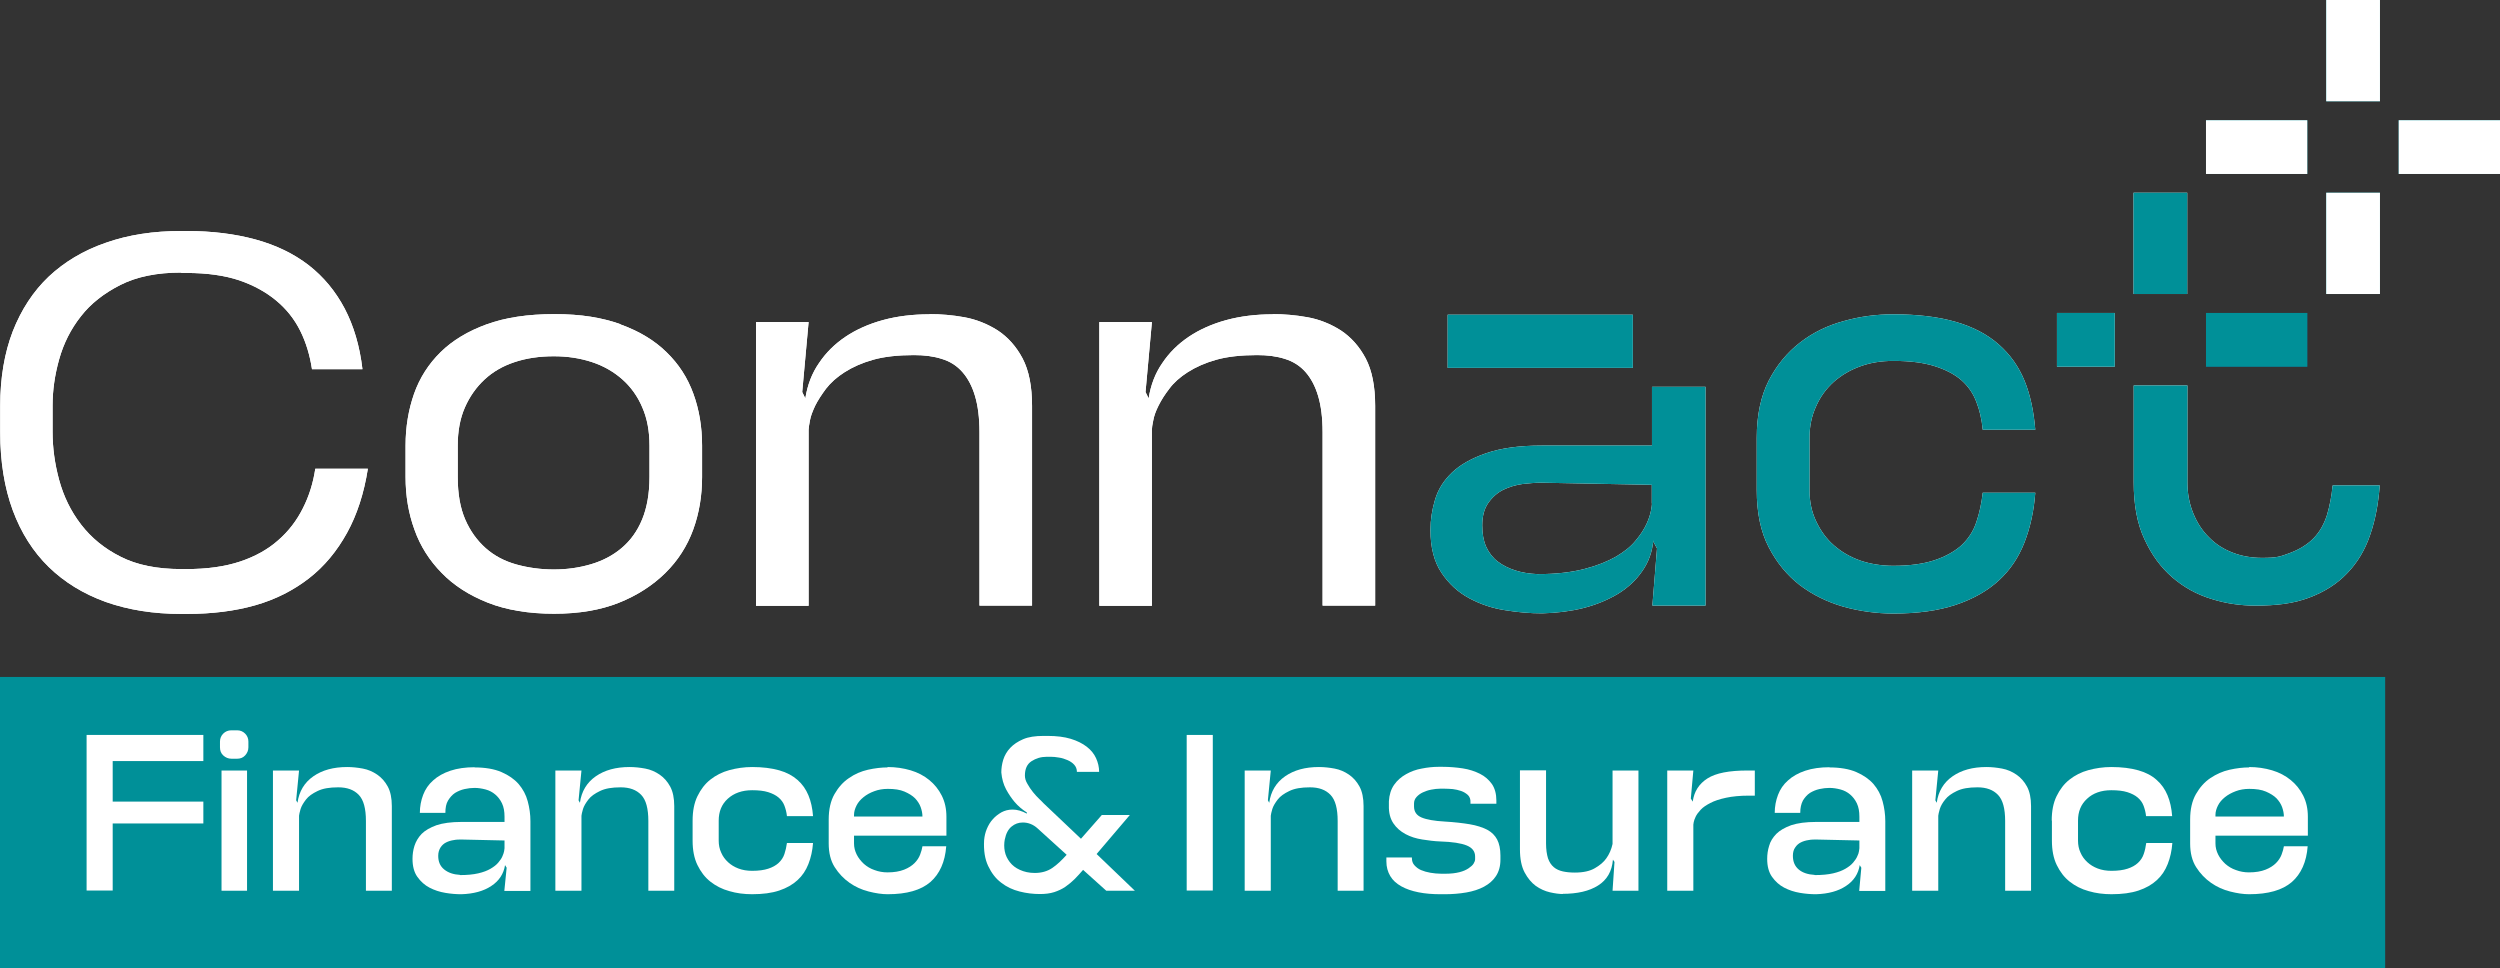 <?xml version="1.0" encoding="UTF-8"?>
<svg id="Livello_2" data-name="Livello 2" xmlns="http://www.w3.org/2000/svg" viewBox="0 0 129.33 50.1">
  <rect x="0" y="0" width="129.33" height="50.1" fill="#333333" stroke="none"/>
  <defs>
    <style>
      .cls-1 {
        fill: #fff;
      }

      .cls-2 {
        fill: #04abb6;
      }

      .cls-3 {
        fill: #ffffff;
      }

      .cls-4 {
        fill: #009098;
      }

      .cls-5 {
        fill: #214d7e;
      }
    </style>
  </defs>
  <g id="FINACNE">
    <g>
      <rect class="cls-4" x="0" y="35.02" width="123.39" height="15.08"/>
      <g>
        <path class="cls-3" d="M5.83,46.07h-1.35v-8.05h6.04v1.35h-4.69v2.1h4.69v1.13h-4.69v3.48Z"/>
        <path class="cls-3" d="M12.27,39.25h-.3c-.16,0-.3-.06-.42-.17s-.17-.25-.17-.42v-.3c0-.16.06-.3.17-.41s.25-.17.42-.17h.3c.16,0,.3.06.41.17s.17.25.17.41v.3c0,.16-.06.3-.17.42s-.25.17-.41.17ZM12.78,46.08h-1.32v-6.22h1.32v6.22Z"/>
        <path class="cls-3" d="M17.97,39.68c.26,0,.53.03.8.08.27.05.52.16.74.31s.41.36.55.62.21.6.21,1.01v4.38h-1.34v-3.61c0-.64-.12-1.09-.37-1.35-.25-.26-.6-.39-1.06-.39s-.8.06-1.07.19c-.27.13-.47.27-.6.44s-.23.33-.28.49-.07.28-.08.35v3.88h-1.35v-6.22h1.35l-.15,1.54.07.13c.08-.59.36-1.05.82-1.37.46-.32,1.04-.48,1.75-.48Z"/>
        <path class="cls-3" d="M24.54,39.7c.56,0,1.03.08,1.4.24.37.16.67.37.89.62.22.26.38.55.47.89.09.33.14.68.14,1.03v3.61h-1.35l.12-1.2-.08-.13v-.02c-.07.46-.31.83-.71,1.09-.4.27-.92.41-1.55.43h-.01c-.25,0-.53-.02-.82-.07-.3-.05-.57-.14-.82-.27s-.46-.32-.63-.56c-.17-.24-.25-.55-.25-.93,0-.22.03-.45.1-.67s.19-.43.37-.62c.18-.18.44-.33.77-.45.33-.11.76-.17,1.29-.17h2.23v-.27c0-.27-.04-.5-.13-.69-.09-.19-.21-.34-.35-.46s-.31-.21-.5-.26-.38-.08-.57-.08c-.17,0-.34.02-.52.06-.18.04-.34.11-.49.2-.15.1-.26.23-.36.39s-.14.38-.14.64h-1.32c0-.33.06-.64.17-.93s.28-.54.52-.75c.23-.21.53-.38.89-.5.36-.12.78-.18,1.26-.18ZM23.79,45.27c.38,0,.69-.03.95-.09s.47-.14.64-.24c.17-.1.3-.2.4-.32s.17-.22.21-.32c.05-.1.07-.19.09-.27.01-.08.02-.13.02-.15v-.4l-2.23-.05c-.12,0-.26,0-.4.03-.14.02-.27.06-.39.12-.12.06-.22.15-.29.26s-.12.25-.12.43c0,.31.1.54.31.71s.48.26.82.28Z"/>
        <path class="cls-3" d="M32.58,39.68c.26,0,.53.03.8.08.27.05.52.16.74.31s.41.36.55.62.21.6.21,1.01v4.38h-1.34v-3.61c0-.64-.12-1.09-.37-1.35-.25-.26-.6-.39-1.06-.39s-.8.06-1.07.19c-.27.13-.47.27-.6.44s-.23.33-.28.49-.07.28-.08.35v3.88h-1.35v-6.22h1.35l-.15,1.54.07.13c.08-.59.36-1.05.82-1.37.46-.32,1.04-.48,1.75-.48Z"/>
        <path class="cls-3" d="M35.83,42.45c0-.49.08-.91.25-1.26s.39-.64.67-.86.61-.39.98-.49c.37-.1.77-.16,1.18-.16.54,0,1.01.06,1.4.17.39.11.7.28.95.5.25.22.43.48.56.79.13.31.21.67.24,1.08h-1.35c-.02-.2-.07-.38-.13-.54s-.16-.3-.3-.42-.32-.21-.54-.28-.5-.1-.83-.1c-.52,0-.94.15-1.26.44s-.47.67-.47,1.13v1.04c0,.22.04.43.13.62.08.19.2.35.35.49.15.14.33.25.54.33.21.08.45.12.71.12.34,0,.62-.04.83-.11.22-.07.4-.17.54-.3s.24-.28.3-.46.1-.36.13-.57h1.35c-.03.4-.11.76-.24,1.09-.13.33-.31.6-.56.83-.25.23-.56.41-.95.54-.39.13-.85.19-1.4.19-.42,0-.81-.05-1.18-.16-.37-.1-.7-.27-.98-.49-.28-.22-.5-.51-.67-.86s-.25-.77-.25-1.26v-1.04Z"/>
        <path class="cls-3" d="M45.91,39.68c.43,0,.83.06,1.2.17s.69.28.96.5.49.49.65.81c.16.32.24.68.24,1.09v.98h-4.78v.4c0,.21.05.4.14.58.09.18.22.34.37.48.16.14.34.25.55.32.21.08.44.12.67.12.35,0,.63-.05.86-.14.23-.09.41-.21.54-.34.13-.13.23-.28.29-.44.06-.16.1-.3.12-.43h1.23c-.06.81-.34,1.43-.82,1.85-.49.42-1.22.63-2.21.63-.3,0-.63-.05-.98-.14-.36-.09-.69-.24-.99-.45-.3-.21-.56-.48-.77-.81-.21-.33-.31-.74-.31-1.23v-1.23c0-.53.1-.97.3-1.32s.45-.63.75-.83c.3-.21.63-.35.98-.43.36-.08.7-.12,1.02-.12ZM44.17,42.24h3.55c0-.15-.03-.31-.09-.48s-.16-.32-.29-.46c-.14-.14-.32-.25-.55-.35s-.52-.14-.86-.14c-.25,0-.49.04-.7.12-.22.08-.4.18-.56.31-.16.13-.28.27-.36.43-.08.16-.13.32-.13.49v.08Z"/>
        <path class="cls-3" d="M58.7,46.08h-1.47l-1.2-1.08c-.14.16-.28.32-.43.47-.15.15-.31.28-.48.4s-.37.21-.58.28c-.22.07-.46.1-.74.1-.35,0-.7-.04-1.05-.13-.36-.09-.68-.24-.96-.46-.28-.21-.5-.5-.67-.86-.17-.36-.24-.8-.21-1.34.02-.2.06-.39.14-.58.08-.19.18-.36.31-.5.13-.15.28-.26.45-.36.17-.09.36-.14.57-.14.24,0,.48.07.74.21v-.06c-.24-.15-.45-.33-.63-.54-.15-.18-.3-.39-.44-.65-.14-.26-.22-.55-.25-.88,0-.21.03-.43.1-.66.07-.22.19-.43.36-.61.17-.18.39-.33.67-.45s.63-.17,1.05-.17h.22c.46,0,.86.05,1.19.15.33.1.61.24.83.41.22.17.38.37.48.59.1.22.16.46.16.71h-1.15c0-.15-.05-.27-.14-.37s-.21-.18-.35-.24-.29-.11-.44-.13c-.16-.03-.3-.04-.42-.04h-.21c-.3,0-.56.08-.79.23-.23.15-.34.4-.34.74,0,.14.04.28.13.43.08.15.18.29.29.43.11.13.21.25.32.35.1.1.18.17.22.22l1.94,1.84,1.08-1.23h1.45l-1.72,2.02,1.98,1.9ZM51.98,43.42c-.04.21-.04.42,0,.62.04.21.13.39.26.56.13.17.3.3.52.4s.47.16.77.16c.36,0,.66-.09.91-.26s.49-.4.74-.68l-1.51-1.37c-.22-.2-.48-.3-.76-.3-.22,0-.41.07-.58.21-.17.14-.29.36-.35.67Z"/>
        <path class="cls-3" d="M62.74,46.07h-1.35v-8.05h1.35v8.05Z"/>
        <path class="cls-3" d="M68.24,39.68c.26,0,.53.03.8.08.27.05.52.16.74.31s.41.36.55.62.21.6.21,1.01v4.38h-1.34v-3.61c0-.64-.12-1.09-.37-1.35-.25-.26-.6-.39-1.06-.39s-.8.06-1.07.19c-.27.13-.47.27-.6.44s-.23.33-.28.49-.07.28-.08.35v3.88h-1.35v-6.22h1.35l-.15,1.54.07.13c.08-.59.36-1.05.82-1.37.46-.32,1.04-.48,1.75-.48Z"/>
        <path class="cls-3" d="M77.41,41.42v.16h-1.34v-.08c.01-.15-.04-.28-.13-.37-.1-.09-.21-.16-.35-.21-.14-.05-.29-.08-.44-.1-.16-.01-.3-.02-.43-.02h-.22c-.15,0-.3.02-.46.05-.16.03-.3.08-.43.14-.13.06-.24.14-.33.24-.09.1-.13.21-.13.34v.15c0,.27.13.46.39.57s.66.18,1.19.21c.51.03.94.08,1.3.14.36.06.66.16.9.28.24.13.41.3.52.51s.17.49.17.83v.21c0,.34-.08.62-.23.85s-.36.41-.62.55c-.26.14-.57.24-.92.3-.35.06-.72.09-1.11.09h-.22c-.41,0-.79-.03-1.14-.1-.35-.07-.64-.17-.89-.31-.25-.14-.44-.31-.57-.53-.13-.22-.2-.47-.2-.76v-.2h1.32v.03c0,.15.04.27.13.37s.2.19.34.25.31.11.49.14c.18.03.37.05.56.05h.22c.28,0,.52-.03.72-.08.2-.05.35-.12.47-.2.12-.08.21-.16.26-.24.05-.08.08-.16.08-.23v-.14c0-.26-.14-.45-.43-.57s-.75-.19-1.38-.21c-.29-.01-.6-.05-.92-.1-.32-.05-.61-.14-.87-.28s-.47-.32-.63-.56-.24-.54-.23-.92v-.22c.02-.34.11-.62.27-.85s.37-.41.62-.55c.25-.14.52-.24.81-.29.3-.06.58-.09.86-.09h.23c.35,0,.7.03,1.03.08.33.05.63.15.89.28.26.13.46.31.62.53.15.22.23.51.23.85Z"/>
        <path class="cls-3" d="M80.87,46.25c-.2,0-.43-.03-.69-.09-.26-.06-.5-.17-.73-.33-.23-.17-.42-.4-.58-.7-.16-.3-.24-.7-.24-1.19v-4.09h1.35v3.78c0,.32.04.57.1.77.07.2.17.35.3.46s.29.18.47.22c.18.04.39.06.62.06.44,0,.79-.08,1.04-.23.26-.15.46-.32.59-.51.15-.21.26-.46.32-.74v-3.8h1.34v6.22h-1.34l.1-1.49-.08-.12c-.05.61-.31,1.05-.77,1.34-.46.29-1.07.43-1.84.43Z"/>
        <path class="cls-3" d="M87.57,41.46c.07-.51.32-.91.76-1.19s1.13-.41,2.07-.41h.38v1.3h-.3c-.47,0-.87.04-1.19.11-.33.07-.6.16-.81.27s-.38.22-.5.35c-.12.13-.21.25-.26.36s-.09.21-.1.28c-.01.08-.02.12-.02.13v3.42h-1.35v-6.22h1.35l-.13,1.45.08.13s0,.02.01.02Z"/>
        <path class="cls-3" d="M94.63,39.7c.56,0,1.03.08,1.4.24.37.16.67.37.89.62.22.26.38.55.47.89.09.33.14.68.14,1.03v3.61h-1.35l.11-1.2-.08-.13v-.02c-.07.46-.31.83-.71,1.09-.4.27-.92.41-1.55.43h-.01c-.25,0-.53-.02-.82-.07-.3-.05-.57-.14-.82-.27-.25-.13-.46-.32-.63-.56s-.25-.55-.25-.93c0-.22.03-.45.1-.67.06-.23.19-.43.37-.62.18-.18.44-.33.77-.45.33-.11.76-.17,1.29-.17h2.24v-.27c0-.27-.04-.5-.13-.69-.09-.19-.21-.34-.35-.46s-.31-.21-.5-.26-.38-.08-.57-.08c-.17,0-.34.02-.52.06-.18.04-.34.11-.49.2-.15.1-.26.23-.36.39-.09.17-.14.38-.14.64h-1.32c0-.33.06-.64.17-.93s.28-.54.52-.75c.23-.21.53-.38.89-.5.36-.12.78-.18,1.26-.18ZM93.88,45.27c.38,0,.69-.03.95-.09.26-.06.47-.14.64-.24.17-.1.3-.2.4-.32s.17-.22.21-.32c.05-.1.08-.19.09-.27.01-.08.02-.13.02-.15v-.4l-2.24-.05c-.12,0-.25,0-.4.03-.14.02-.27.06-.39.12s-.22.15-.29.26c-.08.11-.12.25-.12.43,0,.31.1.54.3.71s.48.26.82.28Z"/>
        <path class="cls-3" d="M102.77,39.68c.26,0,.53.03.8.08s.52.16.74.31.41.36.55.62c.14.26.21.6.21,1.01v4.38h-1.34v-3.61c0-.64-.12-1.09-.37-1.35-.25-.26-.6-.39-1.06-.39s-.8.06-1.07.19c-.27.13-.47.27-.6.44-.14.17-.23.33-.28.49-.05.16-.07.28-.08.35v3.88h-1.35v-6.22h1.35l-.15,1.54.07.13c.08-.59.36-1.05.82-1.37.46-.32,1.04-.48,1.75-.48Z"/>
        <path class="cls-3" d="M106.14,42.45c0-.49.08-.91.25-1.26.17-.35.39-.64.67-.86s.61-.39.98-.49c.37-.1.77-.16,1.18-.16.55,0,1.01.06,1.4.17s.71.28.95.5c.25.22.43.48.56.79.13.31.21.67.24,1.08h-1.35c-.02-.2-.07-.38-.13-.54-.06-.16-.16-.3-.3-.42-.14-.12-.32-.21-.54-.28-.22-.07-.5-.1-.83-.1-.52,0-.94.15-1.25.44-.32.29-.47.67-.47,1.13v1.04c0,.22.04.43.13.62.08.19.2.35.35.49.15.14.33.25.54.33.21.08.45.12.71.12.34,0,.62-.04.83-.11.22-.07.4-.17.54-.3.14-.13.24-.28.3-.46.06-.17.1-.36.13-.57h1.35c-.03.4-.11.76-.24,1.09-.13.33-.31.6-.56.83-.25.23-.56.41-.95.54-.39.13-.85.19-1.4.19-.41,0-.81-.05-1.18-.16-.37-.1-.7-.27-.98-.49-.28-.22-.5-.51-.67-.86-.17-.35-.25-.77-.25-1.26v-1.04Z"/>
        <path class="cls-3" d="M116.34,39.68c.43,0,.83.06,1.2.17.37.11.69.28.96.5s.49.49.65.81c.16.32.24.68.24,1.09v.98h-4.78v.4c0,.21.05.4.14.58.09.18.22.34.37.48.16.14.34.25.55.32.21.08.44.12.67.12.35,0,.63-.05.86-.14.23-.09.41-.21.54-.34.13-.13.23-.28.29-.44.06-.16.1-.3.12-.43h1.23c-.06.81-.34,1.43-.82,1.85-.49.42-1.22.63-2.21.63-.3,0-.63-.05-.98-.14-.36-.09-.69-.24-.99-.45-.3-.21-.56-.48-.77-.81-.21-.33-.31-.74-.31-1.23v-1.23c0-.53.1-.97.3-1.32.2-.35.45-.63.75-.83s.63-.35.99-.43c.36-.08.7-.12,1.02-.12ZM114.6,42.24h3.55c0-.15-.03-.31-.09-.48s-.16-.32-.29-.46c-.14-.14-.32-.25-.55-.35s-.52-.14-.86-.14c-.25,0-.49.04-.7.12-.21.08-.4.18-.56.31-.16.13-.28.27-.36.43-.08.16-.13.32-.13.49v.08Z"/>
      </g>
    </g>
    <g>
      <g>
        <path class="cls-1" d="M9.38,14.1c-1.25,0-2.3.21-3.15.64-.85.43-1.54.97-2.05,1.63-.52.66-.89,1.4-1.12,2.22-.23.82-.34,1.61-.34,2.39v1.36c0,.82.11,1.64.34,2.49.23.84.6,1.61,1.13,2.3.53.69,1.21,1.25,2.05,1.67.84.43,1.89.64,3.14.64h.27c1.07,0,1.99-.13,2.77-.39.78-.26,1.44-.63,1.97-1.1.54-.47.96-1.02,1.28-1.66.32-.63.53-1.31.64-2.04h2.72c-.2,1.27-.56,2.38-1.08,3.32-.52.94-1.17,1.73-1.97,2.35-.8.62-1.72,1.09-2.77,1.39-1.05.3-2.24.45-3.56.45h-.27c-1.45,0-2.75-.21-3.91-.62-1.16-.42-2.14-1.02-2.95-1.81-.81-.79-1.43-1.77-1.86-2.93-.43-1.17-.65-2.51-.65-4.04v-1.36c0-1.45.22-2.74.65-3.86.44-1.12,1.06-2.07,1.86-2.83.81-.76,1.79-1.35,2.95-1.75,1.16-.41,2.46-.61,3.91-.61h.27c1.32,0,2.51.15,3.57.44,1.06.29,1.97.73,2.75,1.33.77.6,1.39,1.35,1.86,2.24.47.9.78,1.94.92,3.14h-2.61c-.11-.72-.31-1.39-.61-1.99-.3-.6-.71-1.12-1.24-1.56-.53-.44-1.16-.79-1.92-1.05-.75-.25-1.66-.38-2.73-.38h-.27Z"/>
        <path class="cls-1" d="M32.09,16.78c.97.35,1.77.83,2.39,1.44.63.61,1.09,1.32,1.39,2.15.3.82.45,1.72.45,2.68v1.63c0,.96-.15,1.87-.46,2.72-.31.85-.79,1.6-1.44,2.24-.65.64-1.45,1.16-2.4,1.54-.95.38-2.07.57-3.36.57s-2.46-.19-3.42-.57c-.96-.38-1.76-.89-2.39-1.54-.63-.64-1.11-1.39-1.41-2.24-.31-.85-.46-1.76-.46-2.72v-1.63c0-.96.15-1.85.44-2.68.29-.82.75-1.54,1.37-2.15.62-.61,1.42-1.09,2.38-1.44.96-.35,2.13-.53,3.51-.53s2.47.18,3.44.53M24.07,26.88c.26.6.62,1.09,1.06,1.48.44.39.97.67,1.58.84.61.17,1.26.26,1.94.26s1.31-.09,1.92-.27c.61-.18,1.14-.46,1.59-.84.45-.38.81-.87,1.06-1.48.25-.61.38-1.34.38-2.19v-1.63c0-.74-.12-1.4-.37-1.97-.24-.57-.59-1.06-1.03-1.45s-.97-.7-1.58-.9c-.61-.2-1.26-.3-1.97-.3-.74,0-1.42.1-2.02.3-.61.2-1.13.5-1.56.9s-.77.88-1.02,1.45c-.25.57-.37,1.23-.37,1.97v1.63c0,.87.13,1.6.39,2.2"/>
        <path class="cls-1" d="M48.09,16.25c.58,0,1.18.05,1.79.16.61.11,1.19.34,1.73.68.53.35.96.83,1.29,1.45.33.63.49,1.45.49,2.46v10.33h-2.72v-8.97c0-.74-.08-1.37-.23-1.87-.15-.51-.37-.92-.65-1.24-.28-.32-.63-.55-1.06-.68-.43-.14-.91-.2-1.45-.2-.83,0-1.54.08-2.11.24-.57.16-1.06.38-1.47.64-.41.26-.73.55-.97.86-.23.31-.42.6-.56.88-.13.28-.23.53-.27.76-.04.23-.07.39-.07.48v9.11h-2.72v-14.68h2.72l-.33,3.62.16.33c.11-.69.34-1.3.71-1.83.36-.54.82-.99,1.37-1.36.55-.37,1.2-.66,1.93-.86.73-.2,1.54-.3,2.4-.3"/>
        <path class="cls-1" d="M65.84,16.25c.58,0,1.18.05,1.79.16.62.11,1.19.34,1.73.68.53.35.96.83,1.29,1.45.33.63.49,1.45.49,2.46v10.33h-2.72v-8.97c0-.74-.08-1.37-.23-1.87-.15-.51-.37-.92-.65-1.24-.28-.32-.64-.55-1.06-.68-.43-.14-.91-.2-1.45-.2-.83,0-1.54.08-2.11.24-.57.16-1.06.38-1.47.64-.41.26-.73.55-.96.86-.24.31-.42.6-.56.88-.14.28-.23.53-.27.76-.05.23-.07.39-.07.48v9.11h-2.72v-14.68h2.72l-.33,3.62.16.33c.11-.69.34-1.3.71-1.83.36-.54.82-.99,1.37-1.36.55-.37,1.2-.66,1.93-.86.73-.2,1.54-.3,2.41-.3"/>
        <path class="cls-1" d="M90.88,22.64c0-1.16.21-2.14.62-2.95.42-.81.96-1.46,1.62-1.97.66-.51,1.41-.88,2.26-1.11.84-.24,1.7-.35,2.57-.35,1.25,0,2.32.13,3.22.39.9.26,1.64.65,2.23,1.17.59.52,1.03,1.14,1.33,1.87.3.73.48,1.58.56,2.54h-2.72c-.05-.53-.16-1.01-.33-1.44-.16-.43-.42-.81-.77-1.12-.36-.31-.82-.55-1.39-.73-.57-.18-1.28-.27-2.13-.27-.62,0-1.19.09-1.71.28-.53.19-.98.46-1.37.8-.39.35-.7.77-.92,1.27-.23.5-.34,1.04-.34,1.62v2.72c0,.58.11,1.12.34,1.6.23.49.53.91.92,1.25.39.34.85.61,1.37.79.53.18,1.1.27,1.71.27.85,0,1.56-.1,2.13-.29.57-.19,1.03-.45,1.39-.77.35-.33.61-.72.77-1.2.16-.47.27-.98.33-1.52h2.72c-.07.94-.26,1.8-.56,2.57-.3.77-.74,1.43-1.33,1.97-.59.54-1.33.96-2.23,1.26-.9.3-1.97.45-3.22.45-.87,0-1.73-.12-2.57-.35-.84-.24-1.59-.61-2.26-1.11-.66-.51-1.2-1.16-1.62-1.97-.42-.81-.62-1.79-.62-2.95v-2.72Z"/>
        <path class="cls-1" d="M120.67,25.12c-.05.54-.15,1.05-.29,1.52-.15.47-.37.87-.69,1.2-.32.33-.73.58-1.23.77-.51.19-.68.25-1.44.25-.55,0-1.06-.09-1.52-.27-.47-.18-.88-.44-1.22-.79-.35-.34-.62-.76-.82-1.25-.2-.49-.3-1.02-.3-1.6v-5.01h-2.78v5.01c0,1.16.18,2.15.56,2.95.37.81.85,1.46,1.44,1.97.59.51,1.26.88,2.01,1.11.75.24,1.51.35,2.29.35,1.11,0,1.97-.11,2.77-.41.8-.3,1.46-.72,1.98-1.27.52-.54.92-1.2,1.18-1.97.27-.77.43-1.63.5-2.57h-2.42Z"/>
      </g>
      <rect class="cls-5" x="114.12" y="16.19" width="5.24" height="2.78"/>
      <rect class="cls-1" x="106.41" y="16.19" width="2.99" height="2.78"/>
      <rect class="cls-1" x="110.37" y="9.97" width="2.78" height="5.24"/>
      <rect class="cls-5" x="113.15" y="18.97" width="0" height="0"/>
      <rect class="cls-5" x="113.15" y="16.19" width="0" height="0"/>
      <rect class="cls-1" x="110.36" y="16.19" width="0" height="0"/>
      <rect class="cls-1" x="110.36" y="18.97" width="0" height="0"/>
      <rect class="cls-1" x="74.89" y="16.28" width="9.58" height="2.75"/>
      <path class="cls-1" d="M85.46,20.02v3.03h-5.71c-1.14,0-2.09.13-2.85.39-.76.26-1.36.6-1.78,1-.43.41-.72.87-.88,1.4-.16.53-.24,1.05-.24,1.58,0,.91.19,1.64.57,2.21.38.57.86,1.01,1.44,1.32.58.31,1.2.52,1.87.62.67.11,1.29.16,1.88.16h.03c.76-.02,1.47-.11,2.14-.28.66-.17,1.25-.42,1.77-.73.52-.32.94-.71,1.26-1.18.33-.47.52-1,.57-1.6v.08l.19.35-.24,2.96h2.75v-4.88h0v-6.44h-2.75ZM85.46,26.05c0,.06-.02.18-.05.36-.04.2-.11.43-.23.69-.12.26-.3.55-.56.86-.25.31-.6.59-1.03.84-.44.25-.98.47-1.65.64s-1.45.26-2.38.26h-.03c-.42-.02-.8-.08-1.14-.19-.34-.11-.65-.26-.91-.46-.26-.2-.46-.46-.6-.77-.14-.32-.2-.68-.2-1.1,0-.47.1-.86.31-1.16.21-.3.47-.53.77-.68.31-.15.64-.25.99-.3.35-.04.68-.07.99-.07l5.71.11v.97Z"/>
      <rect class="cls-2" x="120.34" width="2.78" height="5.24"/>
      <rect class="cls-2" x="114.12" y="6.22" width="5.24" height="2.78"/>
      <rect class="cls-2" x="120.34" y="9.97" width="2.78" height="5.24"/>
      <rect class="cls-2" x="124.09" y="6.22" width="5.24" height="2.78"/>
      <rect class="cls-2" x="120.33" y="9" width="0" height="0"/>
      <rect class="cls-2" x="123.12" y="9" width="0" height="0"/>
      <rect class="cls-2" x="123.12" y="6.21" width="0" height="0"/>
      <rect class="cls-2" x="120.33" y="6.21" width="0" height="0"/>
      <g>
        <path class="cls-1" d="M9.38,14.1c-1.25,0-2.3.21-3.15.64-.85.43-1.54.97-2.05,1.63-.52.66-.89,1.4-1.12,2.22-.23.82-.34,1.61-.34,2.39v1.36c0,.82.11,1.64.34,2.49.23.84.6,1.61,1.13,2.3.53.69,1.21,1.25,2.05,1.67.84.43,1.89.64,3.14.64h.27c1.07,0,1.99-.13,2.77-.39.78-.26,1.44-.63,1.97-1.1.54-.47.96-1.02,1.28-1.66.32-.63.53-1.31.64-2.04h2.72c-.2,1.27-.56,2.38-1.08,3.32-.52.94-1.17,1.73-1.97,2.35-.8.62-1.72,1.09-2.77,1.39-1.05.3-2.24.45-3.56.45h-.27c-1.45,0-2.75-.21-3.91-.62-1.16-.42-2.14-1.02-2.95-1.81-.81-.79-1.43-1.77-1.86-2.93-.43-1.17-.65-2.51-.65-4.04v-1.36c0-1.45.22-2.74.65-3.86.44-1.12,1.06-2.07,1.86-2.83.81-.76,1.79-1.35,2.95-1.75,1.16-.41,2.46-.61,3.91-.61h.27c1.32,0,2.51.15,3.57.44,1.06.29,1.97.73,2.75,1.33.77.6,1.39,1.35,1.86,2.24.47.9.78,1.94.92,3.14h-2.61c-.11-.72-.31-1.39-.61-1.99-.3-.6-.71-1.12-1.24-1.56-.53-.44-1.16-.79-1.92-1.05-.75-.25-1.66-.38-2.73-.38h-.27Z"/>
        <path class="cls-1" d="M32.09,16.78c.97.35,1.77.83,2.39,1.44.63.61,1.09,1.32,1.39,2.15.3.82.45,1.72.45,2.68v1.63c0,.96-.15,1.87-.46,2.72-.31.85-.79,1.6-1.44,2.24-.65.64-1.45,1.16-2.4,1.54-.95.38-2.07.57-3.36.57s-2.46-.19-3.42-.57c-.96-.38-1.76-.89-2.39-1.54-.63-.64-1.11-1.39-1.41-2.24-.31-.85-.46-1.76-.46-2.72v-1.63c0-.96.15-1.85.44-2.68.29-.82.75-1.54,1.37-2.15.62-.61,1.42-1.09,2.38-1.44.96-.35,2.13-.53,3.51-.53s2.47.18,3.44.53M24.07,26.88c.26.6.62,1.09,1.06,1.48.44.39.97.67,1.58.84.61.17,1.26.26,1.94.26s1.31-.09,1.92-.27c.61-.18,1.14-.46,1.59-.84.45-.38.81-.87,1.06-1.48.25-.61.38-1.34.38-2.19v-1.63c0-.74-.12-1.4-.37-1.97-.24-.57-.59-1.06-1.03-1.45s-.97-.7-1.58-.9c-.61-.2-1.26-.3-1.97-.3-.74,0-1.42.1-2.02.3-.61.2-1.13.5-1.56.9s-.77.88-1.02,1.45c-.25.57-.37,1.23-.37,1.97v1.63c0,.87.13,1.6.39,2.2"/>
        <path class="cls-1" d="M48.09,16.25c.58,0,1.18.05,1.79.16.61.11,1.19.34,1.73.68.53.35.96.83,1.29,1.45.33.63.49,1.45.49,2.46v10.33h-2.72v-8.97c0-.74-.08-1.37-.23-1.87-.15-.51-.37-.92-.65-1.24-.28-.32-.63-.55-1.06-.68-.43-.14-.91-.2-1.45-.2-.83,0-1.54.08-2.11.24-.57.16-1.06.38-1.47.64-.41.26-.73.55-.97.86-.23.31-.42.6-.56.88-.13.28-.23.53-.27.76-.04.23-.07.39-.07.48v9.11h-2.72v-14.68h2.72l-.33,3.62.16.33c.11-.69.34-1.3.71-1.83.36-.54.82-.99,1.37-1.36.55-.37,1.2-.66,1.93-.86.73-.2,1.54-.3,2.4-.3"/>
        <path class="cls-1" d="M65.84,16.25c.58,0,1.18.05,1.79.16.62.11,1.19.34,1.73.68.53.35.96.83,1.29,1.45.33.63.49,1.45.49,2.46v10.33h-2.72v-8.97c0-.74-.08-1.37-.23-1.87-.15-.51-.37-.92-.65-1.24-.28-.32-.64-.55-1.06-.68-.43-.14-.91-.2-1.45-.2-.83,0-1.54.08-2.11.24-.57.16-1.06.38-1.47.64-.41.26-.73.55-.96.86-.24.31-.42.6-.56.88-.14.28-.23.53-.27.76-.05.23-.07.39-.07.48v9.11h-2.72v-14.68h2.72l-.33,3.62.16.33c.11-.69.34-1.3.71-1.83.36-.54.82-.99,1.37-1.36.55-.37,1.2-.66,1.93-.86.73-.2,1.54-.3,2.41-.3"/>
        <path class="cls-4" d="M90.88,22.64c0-1.16.21-2.14.62-2.95.42-.81.96-1.46,1.62-1.97.66-.51,1.41-.88,2.26-1.11.84-.24,1.7-.35,2.57-.35,1.25,0,2.32.13,3.22.39.9.26,1.64.65,2.23,1.17.59.52,1.03,1.14,1.33,1.87.3.73.48,1.58.56,2.54h-2.72c-.05-.53-.16-1.01-.33-1.44-.16-.43-.42-.81-.77-1.12-.36-.31-.82-.55-1.39-.73-.57-.18-1.28-.27-2.13-.27-.62,0-1.19.09-1.71.28-.53.19-.98.46-1.37.8-.39.35-.7.77-.92,1.27-.23.5-.34,1.04-.34,1.62v2.72c0,.58.11,1.12.34,1.6.23.49.53.91.92,1.25.39.34.85.61,1.37.79.53.18,1.1.27,1.71.27.85,0,1.56-.1,2.13-.29.57-.19,1.03-.45,1.39-.77.35-.33.61-.72.77-1.2.16-.47.27-.98.33-1.52h2.72c-.07.94-.26,1.8-.56,2.57-.3.77-.74,1.43-1.33,1.97-.59.54-1.33.96-2.23,1.26-.9.3-1.97.45-3.22.45-.87,0-1.73-.12-2.57-.35-.84-.24-1.59-.61-2.26-1.11-.66-.51-1.2-1.16-1.62-1.97-.42-.81-.62-1.79-.62-2.95v-2.72Z"/>
        <path class="cls-4" d="M120.67,25.12c-.05.54-.15,1.05-.29,1.52-.15.47-.37.87-.69,1.2-.32.33-.73.58-1.23.77-.51.19-.68.25-1.44.25-.55,0-1.06-.09-1.52-.27-.47-.18-.88-.44-1.22-.79-.35-.34-.62-.76-.82-1.25-.2-.49-.3-1.02-.3-1.6v-5.01h-2.78v5.01c0,1.16.18,2.15.56,2.95.37.81.85,1.46,1.44,1.97.59.51,1.26.88,2.01,1.11.75.24,1.51.35,2.29.35,1.11,0,1.97-.11,2.77-.41.8-.3,1.46-.72,1.98-1.27.52-.54.92-1.2,1.18-1.97.27-.77.43-1.63.5-2.57h-2.42Z"/>
      </g>
      <rect class="cls-4" x="114.12" y="16.19" width="5.24" height="2.78"/>
      <rect class="cls-4" x="106.41" y="16.19" width="2.99" height="2.78"/>
      <rect class="cls-4" x="110.37" y="9.97" width="2.78" height="5.24"/>
      <rect class="cls-5" x="113.15" y="18.97" width="0" height="0"/>
      <rect class="cls-1" x="113.15" y="16.19" width="0" height="0"/>
      <rect class="cls-1" x="110.36" y="16.19" width="0" height="0"/>
      <rect class="cls-1" x="110.36" y="18.97" width="0" height="0"/>
      <rect class="cls-4" x="74.89" y="16.28" width="9.58" height="2.75"/>
      <path class="cls-4" d="M85.46,20.02v3.03h-5.71c-1.14,0-2.09.13-2.85.39-.76.26-1.36.6-1.78,1-.43.41-.72.87-.88,1.4-.16.53-.24,1.05-.24,1.58,0,.91.19,1.64.57,2.21.38.57.86,1.01,1.44,1.32.58.31,1.2.52,1.87.62.67.11,1.29.16,1.88.16h.03c.76-.02,1.47-.11,2.14-.28.66-.17,1.25-.42,1.77-.73.52-.32.94-.71,1.26-1.18.33-.47.52-1,.57-1.6v.08l.19.35-.24,2.96h2.75v-4.88h0v-6.44h-2.75ZM85.46,26.05c0,.06-.02.18-.05.36-.04.2-.11.43-.23.69-.12.26-.3.55-.56.86-.25.31-.6.59-1.03.84-.44.25-.98.47-1.65.64s-1.45.26-2.38.26h-.03c-.42-.02-.8-.08-1.14-.19-.34-.11-.65-.26-.91-.46-.26-.2-.46-.46-.6-.77-.14-.32-.2-.68-.2-1.1,0-.47.1-.86.31-1.16.21-.3.47-.53.77-.68.31-.15.64-.25.99-.3.35-.04.68-.07.99-.07l5.71.11v.97Z"/>
      <rect class="cls-1" x="120.34" width="2.78" height="5.24"/>
      <rect class="cls-1" x="114.12" y="6.22" width="5.24" height="2.78"/>
      <rect class="cls-1" x="120.34" y="9.97" width="2.78" height="5.24"/>
      <rect class="cls-1" x="124.09" y="6.22" width="5.24" height="2.78"/>
      <rect class="cls-2" x="120.33" y="9" width="0" height="0"/>
      <rect class="cls-2" x="123.12" y="9" width="0" height="0"/>
      <rect class="cls-2" x="123.12" y="6.21" width="0" height="0"/>
      <rect class="cls-2" x="120.33" y="6.21" width="0" height="0"/>
    </g>
  </g>
</svg>